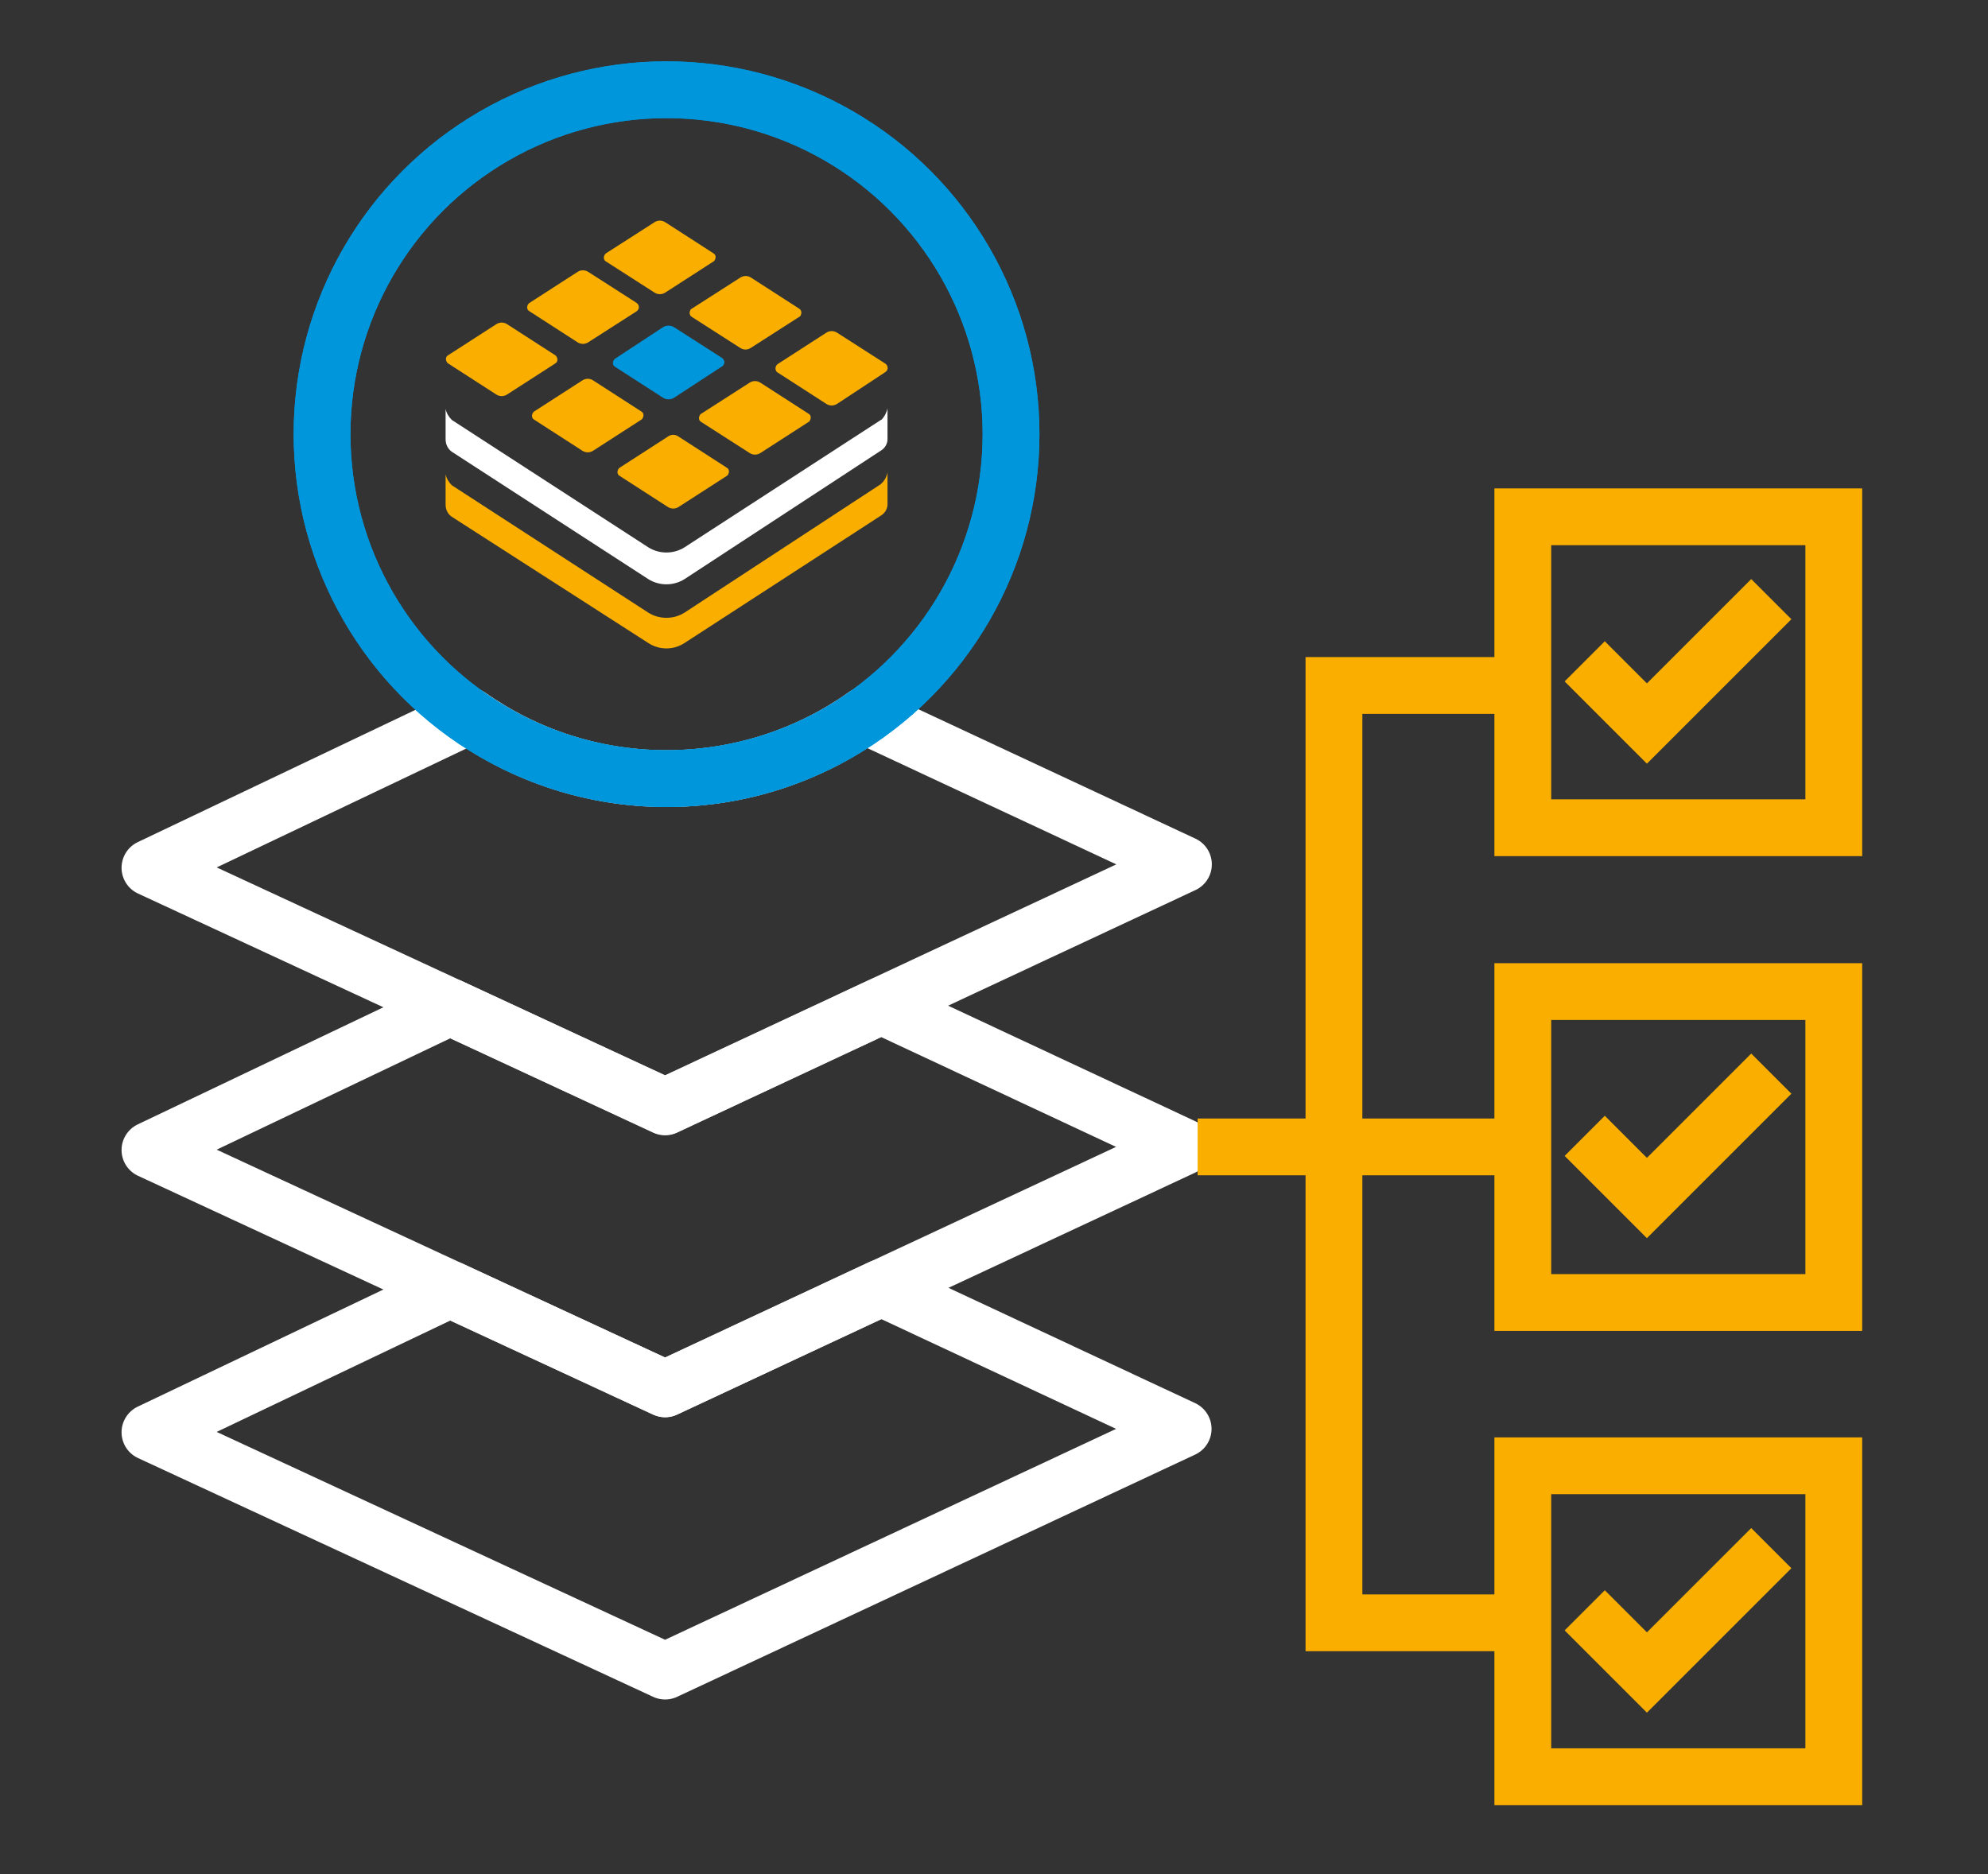 <?xml version="1.0" encoding="UTF-8"?>
<svg id="a" xmlns="http://www.w3.org/2000/svg" viewBox="0 0 70 66">
  <rect x="0" y="0" width="70" height="66" fill="#333333" stroke="none"/>
  <defs>
    <style>
      .cls-1 {
        stroke: #0096dc;
      }

      .cls-1, .cls-2 {
        stroke-linecap: round;
        stroke-linejoin: round;
      }

      .cls-1, .cls-2, .cls-3 {
        fill: none;
        stroke-width: 2px;
      }

      .cls-4 {
        fill: #fff;
      }

      .cls-2 {
        stroke: #fff;
      }

      .cls-5 {
        fill: #0096dc;
      }

      .cls-3 {
        stroke: #faaf00;
        stroke-miterlimit: 10;
      }

      .cls-6 {
        fill: #faaf00;
      }
    </style>
  </defs>
  <polygon class="cls-2" points="23.42 48.91 15.85 45.4 5.28 50.44 23.42 58.85 41.66 50.32 31.03 45.35 23.42 48.91"/>
  <polygon class="cls-2" points="23.42 38.98 15.85 35.46 5.28 40.5 23.42 48.91 41.66 40.39 31.03 35.42 23.42 38.98"/>
  <line class="cls-3" x1="42.17" y1="40.39" x2="54.16" y2="40.39"/>
  <polyline class="cls-3" points="54.17 24.14 46.97 24.14 46.97 57.15 54.17 57.15"/>
  <rect class="cls-3" x="53.62" y="51.62" width="10.95" height="10.95"/>
  <rect class="cls-3" x="53.62" y="34.92" width="10.95" height="10.95"/>
  <rect class="cls-3" x="53.62" y="18.2" width="10.95" height="10.95"/>
  <polyline class="cls-3" points="55.8 56.71 57.99 58.9 62.37 54.52"/>
  <polyline class="cls-3" points="55.8 40 57.99 42.19 62.37 37.81"/>
  <polyline class="cls-3" points="55.8 23.29 57.99 25.48 62.37 21.1"/>
  <path class="cls-2" d="M30.44,25.21c-1.97,1.39-4.38,2.21-6.97,2.21s-4.99-.82-6.96-2.21l-11.23,5.35,18.14,8.41,18.25-8.53-11.22-5.24h0Z"/>
  <g>
    <circle class="cls-1" cx="23.47" cy="15.29" r="12.13"/>
    <path class="cls-5" d="M23.35,14.01l-1.69-1.09c-.09-.05-.1-.16-.04-.25.01-.02.03-.03.04-.04l1.69-1.11c.12-.07.26-.07.38,0l1.7,1.09c.09.07.1.19.03.26,0,.01-.02.02-.03.03l-1.7,1.11c-.12.07-.26.07-.38,0Z"/>
    <path class="cls-6" d="M23.51,17.85l-1.69-1.09c-.09-.05-.1-.16-.04-.25.01-.02.03-.03.04-.04l1.69-1.09c.12-.09.27-.09.39,0l1.69,1.09c.09.05.1.16.04.25,0,.02-.03.03-.04.04l-1.69,1.09c-.12.08-.27.08-.39,0Z"/>
    <path class="cls-6" d="M20.5,15.87l-1.69-1.09c-.09-.05-.1-.16-.04-.25.01-.02.03-.03.04-.04l1.69-1.09c.12-.08.27-.08.39,0l1.69,1.09c.09.05.1.16.04.25,0,.02-.03.03-.04.04l-1.69,1.09c-.12.08-.27.08-.39,0Z"/>
    <path class="cls-6" d="M19.55,12.51l-1.69-1.09c-.12-.08-.27-.08-.39,0l-1.69,1.09c-.09.05-.1.16-.04.25.01.02.03.03.04.04l1.69,1.09c.12.08.27.08.39,0l1.69-1.09c.09-.05.1-.16.04-.25-.01-.02-.03-.03-.04-.04Z"/>
    <path class="cls-6" d="M20.33,12.05l-1.69-1.09c-.09-.05-.1-.16-.04-.25.01-.02.03-.03.04-.04l1.69-1.09c.12-.08.27-.08.39,0l1.7,1.09c.09.07.1.19.03.26,0,.01-.02.02-.03.03l-1.7,1.09c-.12.08-.27.08-.39,0Z"/>
    <path class="cls-6" d="M23.04,10.3l-1.7-1.09c-.09-.05-.1-.16-.04-.25.01-.02.03-.03.04-.04l1.7-1.09c.12-.08.27-.08.39,0l1.69,1.09c.09.05.1.16.04.25,0,.02-.03.03-.04.04l-1.69,1.09c-.12.08-.27.08-.39,0Z"/>
    <path class="cls-6" d="M26.06,12.25l-1.7-1.09c-.08-.05-.1-.15-.05-.24,0-.02.03-.04.05-.05l1.7-1.09c.12-.08.27-.08.39,0l1.69,1.09c.08.05.1.15.05.24,0,.02-.03.04-.05.05l-1.7,1.09c-.12.08-.26.08-.38,0Z"/>
    <path class="cls-6" d="M27.4,12.81l1.69-1.09c.12-.08.27-.08.39,0l1.7,1.09c.09.07.1.19.03.26,0,.01-.02.02-.03.03l-1.7,1.12c-.12.08-.27.08-.39,0l-1.69-1.09c-.09-.04-.12-.16-.07-.25.02-.03.04-.05.07-.07Z"/>
    <path class="cls-6" d="M24.69,14.57l1.7-1.09c.12-.08.27-.08.39,0l1.69,1.09c.09.05.1.16.04.25,0,.02-.03.03-.04.04l-1.69,1.09c-.12.08-.27.08-.39,0l-1.7-1.09c-.09-.05-.1-.16-.04-.25,0-.02.03-.03.04-.04Z"/>
    <path class="cls-4" d="M31.03,14.78l-6.92,4.49c-.39.25-.9.25-1.29,0l-6.91-4.48c-.11-.11-.19-.24-.22-.39v1.07h0c0,.18.08.34.22.44l6.91,4.48c.39.25.9.25,1.29,0l6.92-4.53c.14-.09.23-.25.22-.42h0v-1.06h0c-.03.15-.11.3-.22.41Z"/>
    <path class="cls-6" d="M31.03,17.04l-6.92,4.53c-.39.25-.9.25-1.29,0l-6.91-4.48c-.11-.11-.19-.24-.22-.39v1.07h0c0,.18.08.34.22.43l6.91,4.44c.39.26.9.26,1.29,0l6.92-4.49c.14-.09.23-.25.22-.42h0v-1.09h0c-.03.15-.11.3-.22.39Z"/>
  </g>
  <circle class="cls-1" cx="23.47" cy="15.29" r="12.13"/>
</svg>